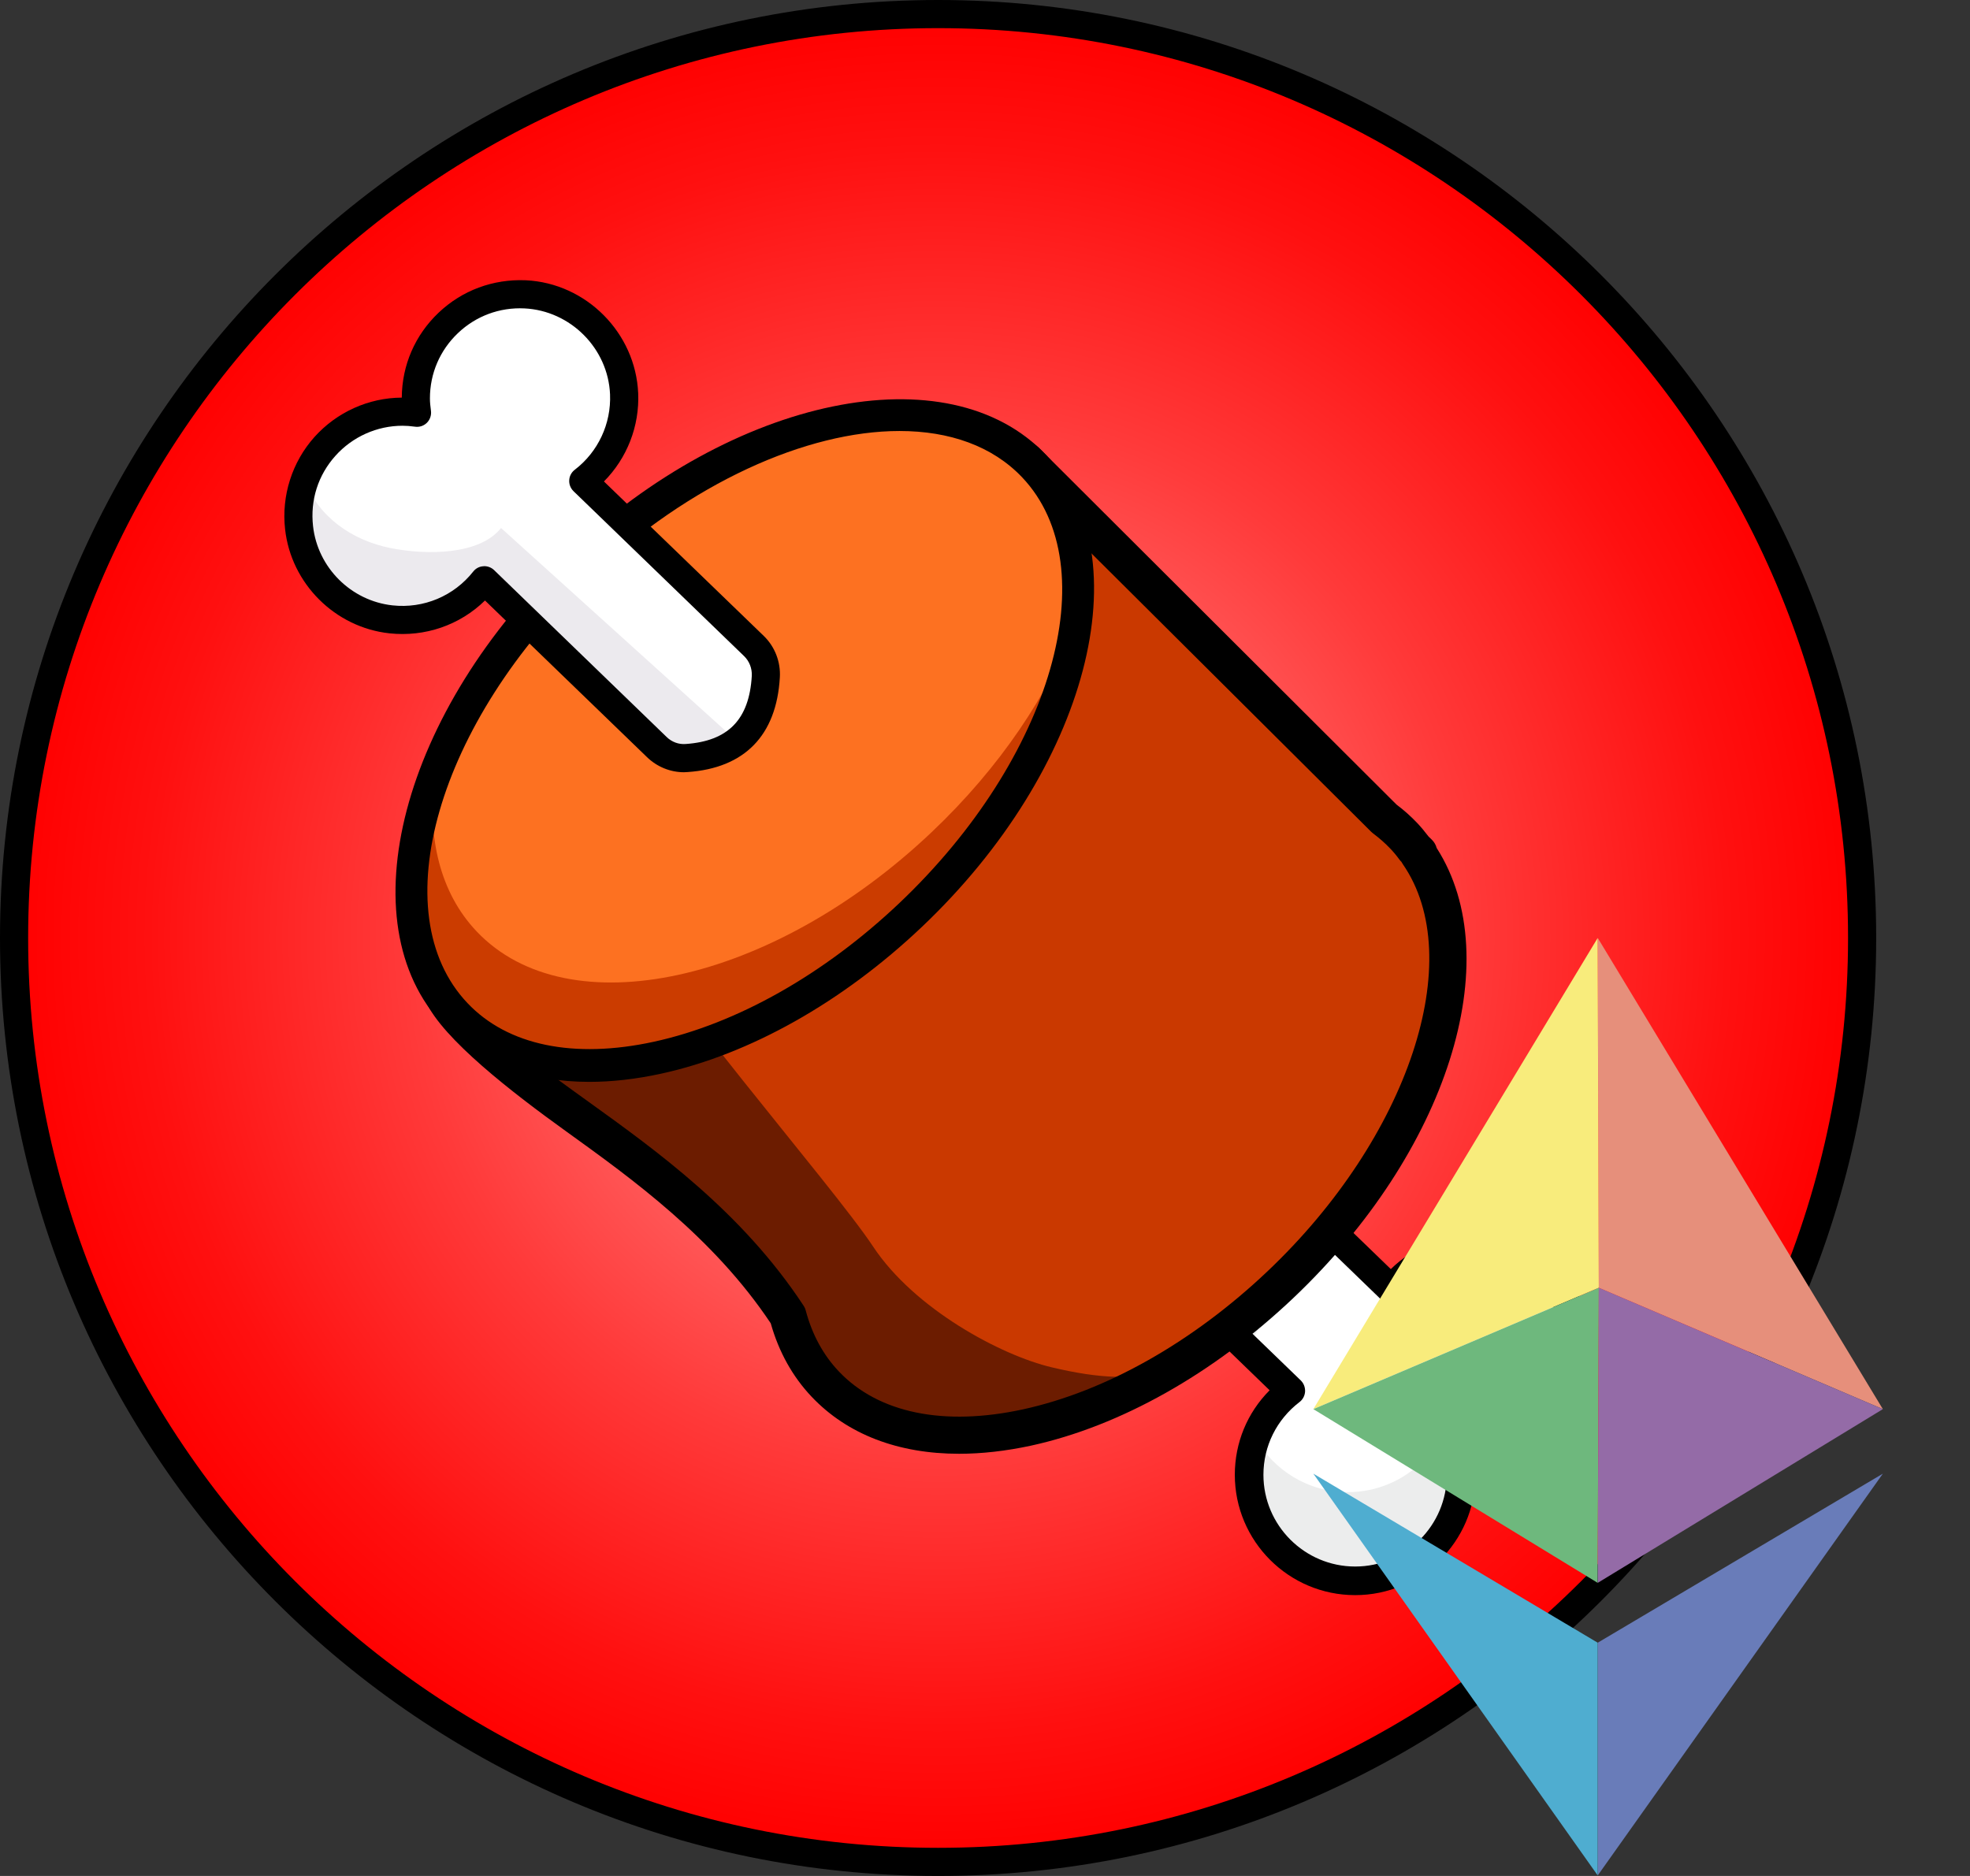 <svg width="21" height="20" viewBox="0 0 21 20" fill="none" xmlns="http://www.w3.org/2000/svg">
<rect x="0" y="0" width="21" height="20" fill="#333333" stroke="none"/>
<path d="M10 19.85C15.44 19.85 19.85 15.44 19.85 10C19.85 4.56 15.44 0.15 10 0.15C4.56 0.15 0.15 4.56 0.15 10C0.15 15.44 4.56 19.85 10 19.85Z" fill="url(#paint0_radial_10199_106531)"/>
<path d="M10 20C4.486 20 0 15.514 0 10C0 4.486 4.486 0 10 0C15.514 0 20 4.486 20 10C20 15.514 15.514 20 10 20ZM10 0.3C4.651 0.3 0.3 4.651 0.3 10C0.3 15.349 4.651 19.7 10 19.7C15.349 19.7 19.7 15.349 19.7 10C19.7 4.651 15.349 0.3 10 0.3Z" fill="black"/>
<path d="M11.778 12.911L13.759 14.827C13.49 15.034 13.316 15.358 13.316 15.723C13.316 16.348 13.822 16.854 14.446 16.854C15.07 16.854 15.576 16.348 15.576 15.723C15.576 15.67 15.571 15.618 15.564 15.567C15.615 15.574 15.667 15.579 15.721 15.579C16.345 15.579 16.851 15.073 16.851 14.449C16.851 13.824 16.345 13.318 15.721 13.318C15.361 13.318 15.041 13.487 14.834 13.749L12.836 11.817C12.078 11.789 11.743 12.171 11.778 12.911V12.911Z" fill="#ECEDED"/>
<path d="M16.703 13.891C16.509 13.549 16.142 13.318 15.721 13.318C15.361 13.318 15.041 13.487 14.834 13.749L12.836 11.817C12.39 11.801 12.091 11.927 11.928 12.184L13.682 13.881C13.513 14.011 13.382 14.186 13.307 14.389L13.759 14.827C13.591 14.956 13.46 15.131 13.385 15.334C13.579 15.676 13.946 15.908 14.368 15.908C14.992 15.908 15.498 15.402 15.498 14.778C15.498 14.724 15.493 14.672 15.486 14.621C15.538 14.628 15.59 14.633 15.643 14.633C16.13 14.633 16.545 14.324 16.703 13.891V13.891Z" fill="white"/>
<path d="M14.446 17.006C13.738 17.006 13.163 16.431 13.163 15.723C13.163 15.381 13.296 15.061 13.534 14.822L11.672 13.02C11.644 12.993 11.627 12.957 11.626 12.918C11.606 12.493 11.702 12.169 11.913 11.957C12.12 11.748 12.432 11.65 12.842 11.664C12.879 11.666 12.915 11.681 12.942 11.707L14.826 13.53C15.065 13.296 15.383 13.165 15.721 13.165C16.428 13.165 17.004 13.741 17.004 14.448C17.004 15.153 16.433 15.727 15.729 15.732C15.724 16.435 15.15 17.006 14.446 17.006V17.006ZM11.929 12.844L13.866 14.717C13.898 14.748 13.914 14.791 13.912 14.836C13.909 14.88 13.888 14.921 13.852 14.948C13.608 15.135 13.468 15.418 13.468 15.723C13.468 16.262 13.907 16.701 14.446 16.701C14.985 16.701 15.423 16.262 15.423 15.723C15.423 15.683 15.42 15.64 15.413 15.588C15.406 15.54 15.422 15.492 15.456 15.459C15.49 15.425 15.537 15.409 15.585 15.415C15.637 15.423 15.68 15.426 15.721 15.426C16.26 15.426 16.698 14.988 16.698 14.448C16.698 13.909 16.26 13.471 15.721 13.471C15.42 13.471 15.141 13.607 14.954 13.844C14.927 13.878 14.887 13.899 14.844 13.902C14.801 13.904 14.759 13.889 14.727 13.859L12.773 11.968C12.479 11.964 12.265 12.034 12.13 12.171C11.991 12.312 11.923 12.538 11.929 12.844V12.844Z" fill="black"/>
<path d="M15.117 9.1L15.124 9.094L15.079 9.048C15.043 9.001 15.005 8.954 14.964 8.911C14.9 8.843 14.831 8.783 14.757 8.728L10.751 4.741L4.979 10.826C5.353 11.63 7.276 12.321 8.399 14.026C8.473 14.304 8.604 14.552 8.797 14.756C9.773 15.786 11.944 15.312 13.647 13.698C15.252 12.177 15.868 10.186 15.117 9.1V9.1Z" fill="#6C1C00"/>
<path d="M15.117 9.1L15.124 9.094L15.079 9.048C15.043 9.001 15.005 8.954 14.964 8.911C14.9 8.843 14.831 8.783 14.757 8.728L10.882 4.871L6.584 9.649C6.958 10.453 8.865 12.622 9.308 13.291C9.751 13.959 10.673 14.45 11.21 14.577C11.728 14.7 12.103 14.716 12.458 14.602C12.866 14.36 13.268 14.057 13.647 13.698C15.252 12.177 15.868 10.186 15.117 9.1V9.1Z" fill="#CA3900"/>
<path d="M10.223 15.499C9.576 15.499 9.033 15.293 8.653 14.892C8.449 14.677 8.302 14.413 8.216 14.108C7.604 13.191 6.738 12.568 6.041 12.066C5.451 11.642 4.725 11.078 4.54 10.68C4.506 10.606 4.78 10.748 4.836 10.689L10.607 4.604C10.644 4.566 10.668 4.559 10.721 4.559C10.774 4.559 11.033 4.734 11.071 4.771L14.887 8.578C14.967 8.638 15.041 8.704 15.108 8.775C15.147 8.816 15.185 8.862 15.228 8.918L15.264 8.953C15.289 8.978 15.306 9.008 15.315 9.041C16.078 10.233 15.43 12.281 13.784 13.841C12.934 14.646 11.943 15.204 10.992 15.412C10.723 15.47 10.466 15.499 10.223 15.499V15.499ZM5.224 10.855C5.412 11.126 5.814 11.416 6.272 11.745C7.002 12.27 7.911 12.924 8.564 13.917C8.576 13.934 8.585 13.954 8.59 13.975C8.658 14.229 8.776 14.446 8.941 14.62C9.363 15.066 10.062 15.209 10.907 15.025C11.789 14.832 12.713 14.31 13.511 13.554C15.017 12.127 15.65 10.22 14.954 9.213C14.949 9.205 14.944 9.198 14.94 9.19L14.939 9.188C14.932 9.182 14.926 9.175 14.92 9.167C14.884 9.118 14.852 9.08 14.82 9.047C14.766 8.99 14.705 8.936 14.639 8.887C14.631 8.881 14.624 8.875 14.617 8.868L10.755 5.024L5.224 10.855V10.855Z" fill="black"/>
<path d="M9.706 9.756C11.409 8.142 11.999 5.999 11.023 4.969C10.047 3.94 7.875 4.413 6.172 6.028C4.469 7.642 3.88 9.785 4.856 10.814C5.832 11.844 8.003 11.37 9.706 9.756Z" fill="#CB3C00"/>
<path d="M11.023 4.969C10.047 3.94 7.875 4.413 6.172 6.028C5.443 6.719 4.919 7.507 4.633 8.264C4.551 8.927 4.69 9.518 5.081 9.93C6.057 10.96 8.228 10.486 9.931 8.872C10.661 8.181 11.185 7.392 11.471 6.636C11.553 5.972 11.414 5.381 11.023 4.969V4.969Z" fill="#FD7121"/>
<path d="M6.282 11.534C5.641 11.534 5.104 11.33 4.729 10.934C3.688 9.837 4.282 7.579 6.052 5.901C7.822 4.223 10.109 3.751 11.15 4.849C12.19 5.947 11.597 8.205 9.826 9.883C8.98 10.685 7.992 11.241 7.046 11.447C6.779 11.505 6.523 11.534 6.282 11.534H6.282ZM9.589 4.595C8.599 4.595 7.354 5.149 6.293 6.154C4.662 7.7 4.075 9.736 4.983 10.694C5.411 11.146 6.117 11.292 6.971 11.106C7.856 10.913 8.785 10.388 9.586 9.629C11.216 8.084 11.804 6.047 10.896 5.089C10.579 4.755 10.121 4.595 9.589 4.595Z" fill="black"/>
<path d="M8.036 6.887L6.218 5.128C6.494 4.916 6.669 4.577 6.653 4.198C6.628 3.632 6.165 3.166 5.599 3.138C4.96 3.107 4.433 3.616 4.433 4.247C4.433 4.299 4.438 4.351 4.445 4.401C4.395 4.394 4.344 4.389 4.291 4.389C3.637 4.389 3.114 4.956 3.188 5.626C3.244 6.136 3.657 6.548 4.168 6.603C4.571 6.647 4.936 6.473 5.162 6.186L7.001 7.965C7.086 8.047 7.202 8.09 7.319 8.082C7.861 8.044 8.133 7.746 8.163 7.214C8.17 7.092 8.124 6.972 8.036 6.887L8.036 6.887Z" fill="#ECEAEE"/>
<path d="M6.218 5.128C6.364 5.016 6.481 4.868 6.558 4.698L6.584 4.313C6.75 4.186 6.512 4.069 6.586 3.87C6.436 3.461 6.05 3.16 5.599 3.138C4.96 3.107 4.433 3.616 4.433 4.247C4.433 4.299 4.438 4.351 4.445 4.401C4.395 4.394 4.344 4.389 4.291 4.389C3.811 4.389 3.403 4.694 3.249 5.121C3.391 5.508 3.751 5.762 4.168 5.844C4.555 5.92 5.115 5.916 5.341 5.629L7.783 7.836C7.807 7.86 7.834 7.88 7.863 7.896C8.047 7.75 8.146 7.522 8.163 7.214C8.17 7.092 8.124 6.972 8.036 6.887L6.218 5.128H6.218Z" fill="white"/>
<path d="M7.291 8.233C7.145 8.233 7.003 8.175 6.897 8.072L5.17 6.402C4.902 6.664 4.532 6.793 4.151 6.752C3.571 6.689 3.103 6.222 3.039 5.642C2.999 5.284 3.114 4.925 3.352 4.659C3.59 4.394 3.928 4.241 4.283 4.239C4.285 3.894 4.424 3.573 4.674 3.335C4.926 3.095 5.257 2.973 5.606 2.988C6.249 3.019 6.775 3.548 6.803 4.192C6.818 4.544 6.684 4.885 6.438 5.133L8.141 6.779C8.26 6.894 8.323 7.056 8.313 7.223C8.277 7.841 7.937 8.189 7.33 8.231C7.317 8.232 7.304 8.233 7.291 8.233L7.291 8.233ZM5.162 6.036C5.201 6.036 5.239 6.051 5.267 6.078L7.106 7.857C7.16 7.91 7.234 7.938 7.309 7.932C7.763 7.901 7.987 7.67 8.014 7.206C8.018 7.126 7.988 7.049 7.932 6.995L6.113 5.236C6.082 5.205 6.065 5.163 6.068 5.119C6.07 5.076 6.092 5.035 6.126 5.009C6.376 4.818 6.516 4.517 6.503 4.204C6.482 3.714 6.081 3.312 5.591 3.288C5.326 3.275 5.073 3.369 4.881 3.552C4.689 3.735 4.583 3.982 4.583 4.247C4.583 4.286 4.587 4.329 4.594 4.38C4.6 4.427 4.584 4.474 4.551 4.507C4.518 4.54 4.471 4.556 4.424 4.549C4.373 4.542 4.331 4.539 4.291 4.539C4.019 4.539 3.758 4.656 3.576 4.859C3.391 5.065 3.306 5.331 3.337 5.609C3.386 6.051 3.742 6.406 4.184 6.454C4.516 6.49 4.838 6.355 5.045 6.093C5.071 6.06 5.11 6.039 5.152 6.037C5.156 6.036 5.159 6.036 5.162 6.036L5.162 6.036Z" fill="black"/>
<path d="M17.032 10L20.071 15.023L17.043 13.729L17.032 10Z" fill="#E68F7B"/>
<path d="M14 15.023L17.031 10L17.043 13.729L14 15.023Z" fill="#F8EC7C"/>
<path d="M17.031 16.875L14 15.023L17.043 13.729L17.031 16.875Z" fill="#6EB87D"/>
<path d="M20.071 15.023L17.043 13.729L17.032 16.875L20.071 15.023Z" fill="#946BA7"/>
<path d="M17.032 17.513L20.071 15.711L17.032 19.994V17.513Z" fill="#697CB9"/>
<path d="M17.031 17.513L14 15.711L17.031 19.994V17.513Z" fill="#4FADD0"/>
<defs>
<radialGradient id="paint0_radial_10199_106531" cx="0" cy="0" r="1" gradientUnits="userSpaceOnUse" gradientTransform="translate(10 10) scale(9.85)">
<stop stop-color="#FFA1A1"/>
<stop offset="0.183" stop-color="#FF7E7E"/>
<stop offset="0.573" stop-color="#FF3A3A"/>
<stop offset="0.856" stop-color="#FF1010"/>
<stop offset="1" stop-color="#FF0000"/>
</radialGradient>
</defs>
</svg>
